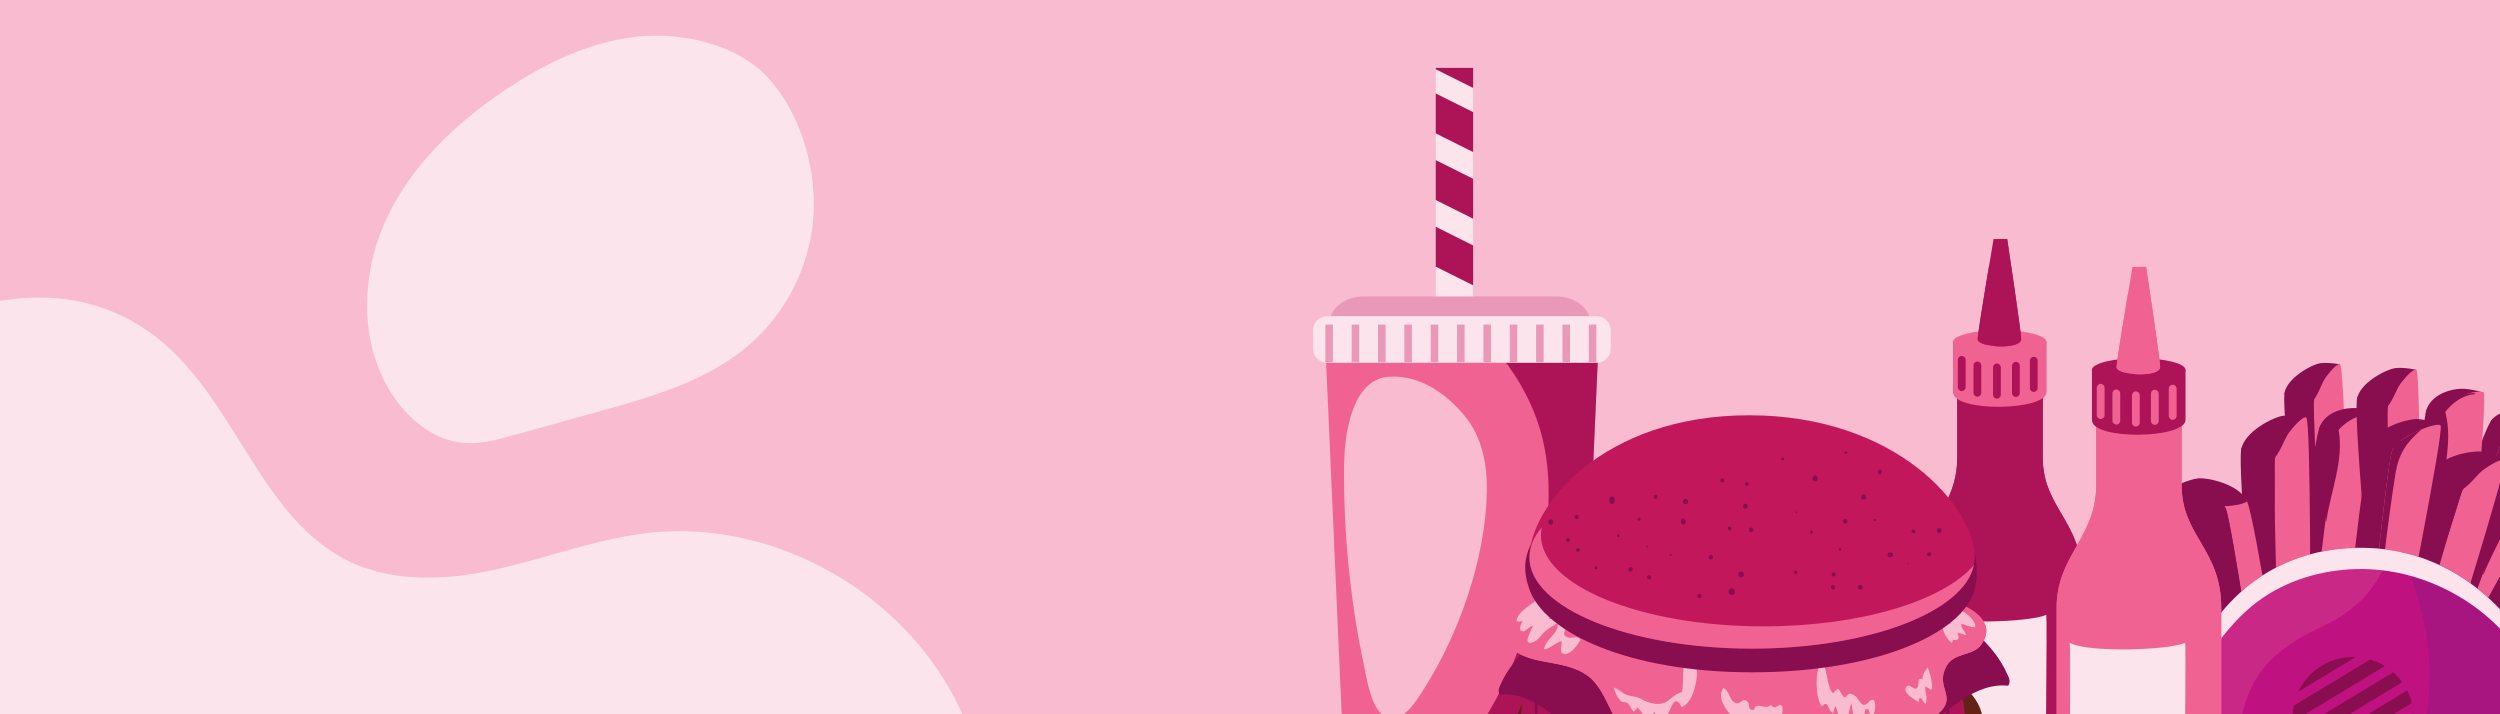 <?xml version="1.0" encoding="UTF-8"?> <svg xmlns="http://www.w3.org/2000/svg" viewBox="0 0 700 200"><defs><style> .cls-1 { fill: #592010; } .cls-2 { fill: #f5f5f5; } .cls-3 { fill: #880e4f; } .cls-4 { fill: #c01180; } .cls-5 { fill: #a81580; } .cls-6 { fill: #622314; } .cls-7 { fill: #fce4ec; } .cls-8 { fill: #ad1457; } .cls-9 { fill: #ea98b8; } .cls-10 { fill: #7f2e20; } .cls-11 { fill: #f8bbd0; } .cls-12 { fill: #c2185b; } .cls-13 { fill: #f06292; } .cls-14 { fill: #ca2886; } </style></defs><g id="Calque_2" data-name="Calque 2"><rect class="cls-11" y="-50" width="700" height="300"></rect></g><g id="Calque_1" data-name="Calque 1"><path class="cls-7" d="M184.66,472.95c25.93-5.1,51.79-23.76,54.19-50.73,2.25-25.26-16.37-49.47-13.5-74.65,2.92-25.49,26.2-42.15,39.53-63.65,17.03-27.44,16.87-65.3-.38-93.34-17.25-28.04-50.75-44.85-82.54-41.41-14.47,1.56-28.2,6.89-42.38,10.11-14.18,3.22-29.73,4.16-42.87-2.63-22.51-11.63-30.06-40.94-48.62-58.49-26.45-25.01-61.77-14.53-87.99,2.87-8.99,5.97-17.92,11.73-26.61,17.65-1.51,3.52-2.77,7.15-3.78,10.88-4.05,15.17-2.65,33.09,7.37,45.51,4.86,6.02,11.4,10.39,16.09,16.55,12.62,16.55,8.47,40.14,2.24,59.55-6.23,19.41-13.87,40.64-6.32,60.16,7.47,19.3,27.08,29.84,44.5,40.01,17.43,10.17,36.06,24.59,38.04,45.09,1.38,14.25-5.86,27.22-10.92,40.25-5.19,13.57-8.1,28.08-8.6,42.89,31.14,.9,62.04-5.98,93.24-6.13,26.51-.13,53.4,4.58,79.3-.5Z"></path><path class="cls-7" d="M227.7,61.57c-1.26,13.54-7.69,26.08-17.94,35.01-11.64,10.04-26.98,14.44-41.8,18.56l-24.12,6.71c-4.5,1.25-9.1,2.51-13.75,2.18-8.1-.58-15.2-6.1-19.78-12.8-9.62-14.07-9.5-33.3-2.59-48.89,6.91-15.59,19.76-27.87,33.96-37.31,11.02-7.33,23.3-13.27,36.45-14.74,12.73-1.4,28.52,1.98,37.38,11.97,9.03,10.2,13.37,25.98,12.19,39.3Z"></path></g><g id="Calque_3" data-name="Calque 3"><g id="Calque_5" data-name="Calque 5"><rect class="cls-7" x="402" y="19" width="10.46" height="66.04"></rect><polygon class="cls-8" points="402 63.49 402 74.66 412.47 79.89 412.47 68.72 402 63.49"></polygon><polygon class="cls-8" points="402 44.83 402 56 412.47 61.23 412.47 50.06 402 44.83"></polygon><polygon class="cls-8" points="402 26.17 402 37.34 412.47 42.58 412.47 31.4 402 26.17"></polygon><polygon class="cls-8" points="402 19 402 19.39 412.47 24.62 412.47 19 402 19"></polygon><path class="cls-9" d="M372.19,90.74c0,4.27,4.28,7.73,9.56,7.73h54.1c5.28,0,9.56-3.46,9.56-7.73s-4.28-7.73-9.56-7.73h-54.1c-5.28,0-9.56,3.46-9.56,7.73Z"></path><path class="cls-2" d="M440.51,210.71l3.87-94.6c.21-5.15-4.25-9.37-9.92-9.37h-50.27c-5.67,0-10.13,4.21-9.92,9.37l3.87,94.6h62.36Z"></path><polygon class="cls-13" points="442.53 210.71 447.51 97.84 371.16 97.84 376.14 210.71 442.53 210.71"></polygon><path class="cls-8" d="M431.21,160.2c-3.38,17.19-10.4,36.61-22.52,50.51h33.84l4.98-112.87h-28.88c5.2,5.81,9.23,12.77,11.68,19.61,4.91,13.67,3.63,28.79,.89,42.75Z"></path><path class="cls-7" d="M371.62,88.52h75.44c2.18,0,3.95,1.77,3.95,3.95v5.17c0,2.18-1.77,3.95-3.95,3.95h-75.45c-2.18,0-3.95-1.77-3.95-3.95v-5.16c0-2.18,1.77-3.95,3.95-3.95Z"></path><path class="cls-11" d="M410.31,116.68c4.8,5.97,6.17,13.67,6.01,21.16-.42,18.69-7.75,39.64-17.79,55.34-1.83,2.86-5.79,9.49-10.13,7.76-4.44-1.77-5.6-10.44-6.44-14.32-3.88-18.16-5.82-37.62-5.62-56.19,.12-10.82,2.87-24.22,12.47-24.93,9.6-.7,17.24,5.9,21.49,11.19Z"></path><rect class="cls-9" x="444.87" y="90.89" width="2.11" height="10.54"></rect><rect class="cls-9" x="437.49" y="90.89" width="2.11" height="10.54"></rect><rect class="cls-9" x="430.11" y="90.89" width="2.11" height="10.54"></rect><rect class="cls-9" x="422.73" y="90.89" width="2.11" height="10.54"></rect><rect class="cls-9" x="415.35" y="90.89" width="2.11" height="10.54"></rect><rect class="cls-9" x="407.98" y="90.89" width="2.11" height="10.54"></rect><rect class="cls-9" x="400.6" y="90.89" width="2.11" height="10.54"></rect><rect class="cls-9" x="393.22" y="90.89" width="2.11" height="10.54"></rect><rect class="cls-9" x="385.85" y="90.89" width="2.11" height="10.54"></rect><rect class="cls-9" x="378.47" y="90.89" width="2.11" height="10.54"></rect><rect class="cls-9" x="371.09" y="90.89" width="2.11" height="10.54"></rect><path class="cls-8" d="M583.05,210.71v-48.32c0-16.53-11.09-20.01-11.09-34.36v-27.83h-23.92v27.83c0,14.79-11.09,19.57-11.09,34.36v48.32h46.1Z"></path><path class="cls-8" d="M565.23,130.76c-1.11,5.63-.59,10.69,2.37,15.67,2.25,3.79,4.92,6.99,6.7,11.08,3.42,7.87,4.07,17.45,4.21,25.93,.15,9.23-1.4,18.44-4.04,27.27h8.58v-48.32c0-16.53-11.09-20.01-11.09-34.36v-27.83h-10.96c2.19,2.4,3.97,5.09,5.17,8,3.01,7.29,.49,15.25-.95,22.57Z"></path><path class="cls-8" d="M539.45,210.71c-.07-2.18-.2-4.35-.28-6.5-.25-6.48-.32-13.01-.22-19.5,.1-6.16,.74-12.3,2.14-18.3,1.41-6.04,4.36-11.59,5.95-17.6,3.35-12.65,2.21-25.75,1.26-38.6l-.27-.24v18.06c0,14.79-11.09,19.57-11.09,34.36v48.32h2.5Z"></path><path class="cls-13" d="M546.84,109.76c0,5.76,26.2,5.29,26.2,0v-14.02h-26.2v14.02Z"></path><path class="cls-13" d="M546.84,95.74c0,1.8,5.87,3.26,13.1,3.26s13.1-1.46,13.1-3.26-5.87-3.26-13.1-3.26-13.1,1.46-13.1,3.26Z"></path><path class="cls-8" d="M558.2,66.93h3.81s3.97,26.41,3.93,28.01c-.08,3.07-12.27,2.4-12.19,0,.08-2.4,4.45-28.01,4.45-28.01Z"></path><path class="cls-8" d="M556.94,74.38c.57,2.29,.99,4.63,1,7.16,.01,4.67-.14,10.39-1.89,14.97-1.37-.36-2.32-.89-2.3-1.57,.05-1.55,1.9-12.8,3.19-20.56Z"></path><path class="cls-8" d="M561.55,83.21c.07-5.04-.17-11.22-2.12-16.28h2.58s3.97,26.41,3.93,28.01c-.04,1.73-3.95,2.27-7.32,1.98,2.66-3.75,2.87-9.22,2.94-13.72Z"></path><path class="cls-8" d="M568.36,108.65c0,.6,.49,1.09,1.09,1.09s1.09-.49,1.09-1.09v-7.66c0-.6-.49-1.09-1.09-1.09s-1.09,.49-1.09,1.09v7.66Z"></path><path class="cls-8" d="M563.36,110.06c0,.6,.49,1.09,1.09,1.09s1.09-.49,1.09-1.09v-7.66c0-.6-.49-1.09-1.09-1.09s-1.09,.49-1.09,1.09v7.66Z"></path><path class="cls-8" d="M558.05,110.53c0,.6,.49,1.09,1.09,1.09s1.09-.49,1.09-1.09v-7.66c0-.6-.49-1.09-1.09-1.09s-1.09,.49-1.09,1.09v7.66Z"></path><path class="cls-8" d="M552.58,109.98c0,.6,.49,1.09,1.09,1.09s1.09-.49,1.09-1.09v-7.66c0-.6-.49-1.09-1.09-1.09s-1.09,.49-1.09,1.09v7.66Z"></path><path class="cls-8" d="M548.2,108.42c0,.6,.49,1.09,1.09,1.09s1.09-.49,1.09-1.09v-7.66c0-.6-.49-1.09-1.09-1.09s-1.09,.49-1.09,1.09v7.66Z"></path><path class="cls-7" d="M540.86,210.71h31.77c.11-.11,.23-.22,.33-.34-.26-3.52,.26-34.69,0-38.21-4.62,2.11-27.46,2.81-32.34,0,.26,3.28,0,34.45,0,38.21,.06,.11,.15,.23,.24,.34Z"></path><path class="cls-3" d="M653.41,157.44l-9.26,1.05s-5.19-42.56-4.52-48.17c.53-4.49,13.5-6.47,13.5-6.47l.29,53.6Z"></path><path class="cls-3" d="M648.52,111.09s-5.37,.05-8.9-.77c.53-4.49,7.79-8.33,10.14-8.63,2.35-.3,5.45,.33,5.45,.33l-6.7,9.08Z"></path><path class="cls-13" d="M657.7,157.01l-7.76,.67s-2.51-41.9-2.05-45.41c.46-3.51,6.16-11.01,7.33-10.25,1.17,.76,2.48,55,2.48,55Z"></path><path class="cls-3" d="M640.8,110c1.05-1.5,4.37-.75,6.24-.14,1.24-2.87,2.66-6.1,5.64-7.4,.23-.1,.39,.23,.24,.4-2.3,2.55-2.88,5.69-4.65,8.51-.13,.22-.33,.34-.54,.4,.41,7.48,.38,15.03,.29,22.52h-.08c-.53-7.6-1.27-15.25-1.28-22.87-1.08-.73-2.66-.76-3.87-.77-.79,0-1.25,.21-1.9-.27-.11-.08-.2-.24-.11-.37Z"></path><path class="cls-3" d="M689.95,163.52l-8.28-2.87s12.88-38.21,15.72-42.69c2.27-3.6,10.88,2.97,10.88,2.97l-18.32,42.6Z"></path><path class="cls-3" d="M704.84,119.83s-4.79,.25-7.44-1.88c2.27-3.6,9.99-3.9,12.1-3.2,2.11,.7,4.5,2.49,4.5,2.49l-9.16,2.59Z"></path><path class="cls-13" d="M693.77,164.9l-6.85-2.58s13.16-39.07,14.97-41.87c1.81-2.79,11.42-4.32,12.1-3.2,.68,1.11-20.23,47.65-20.23,47.65Z"></path><path class="cls-3" d="M704.31,118.68c-.23-.06-.42-.03-.68,.09-.54,.25-1.08,.18-1.67,.11-1.05-.12-2.15-.34-3.18-.59-.17-.04-.23,.2-.09,.28,1.15,.62,2.38,1.1,3.67,1.33-.19,.18-.35,.36-.48,.55-1.82,2.79-14.97,41.87-14.97,41.87l1.28,.48c3.92-11.87,8.68-25.68,13.36-37.27,1.65-4.08,4.05-6.32,8.06-8.38-1.77,.29-3.75,.82-5.3,1.54Z"></path><path class="cls-3" d="M651.31,178.09l-10.7-.92s6.75-51.07,8.76-57.25c1.62-4.96,13.79-2.46,13.79-2.46l-11.85,60.63Z"></path><path class="cls-3" d="M655.81,118.52s-2.64,3.14-6.44,1.41c1.62-4.96,7.76-5.86,10.48-5.66,2.72,.19,6.09,1.61,6.09,1.61l-10.13,2.65Z"></path><path class="cls-13" d="M656.26,178.58l-8.92-1.01s6.14-53.81,7.46-57.68c1.32-3.87,10-5.14,11.14-4.02,1.14,1.12-9.69,62.71-9.69,62.71Z"></path><path class="cls-3" d="M650.39,119.61c1.4,.08,2.87,.65,3.99-.47,.91-.91,2.01-1.61,3.13-2.23,1.78-.98,3.93-1.3,5.93-1.09,.16,.02,.15,.29-.01,.28-3.12-.06-5.99,1.64-8.17,3.77-.15,.15-.31,.38-.49,.6l.06,.1c1.5,8.22-2.3,17.32-3.48,25.44h-.18c.13-8.27,1.9-16.76,2.9-24.98l-.1,.03c-1.18,.12-2.55-.42-3.74-.5-.62-.04-.45-.99,.17-.95Z"></path><path class="cls-3" d="M641.92,180.73l-10.71,.91s-4.63-49.21-3.69-55.65c.75-5.16,15.76-7.03,15.76-7.03l-1.37,61.76Z"></path><path class="cls-3" d="M637.75,127.17s-6.19-.11-10.23-1.17c.75-5.16,9.24-9.35,11.96-9.62,2.71-.27,6.27,.55,6.27,.55l-8,10.24Z"></path><path class="cls-13" d="M646.87,180.37l-8.96,.52s-1.56-48.35-.92-52.39c.64-4.03,7.45-12.49,8.77-11.58,1.32,.91,1.11,63.44,1.11,63.44Z"></path><path class="cls-3" d="M628.9,125.68c1.25-1.7,5.06-.73,7.2,.04,1.52-3.27,3.26-6.95,6.74-8.35,.27-.11,.44,.28,.27,.46-2.73,2.86-3.5,6.46-5.63,9.66-.16,.24-.39,.38-.63,.44,.24,8.63-.04,17.33-.38,25.96h-.09c-.37-8.77-.98-17.62-.75-26.4-1.22-.87-3.04-.96-4.43-1.01-.92-.04-1.45,.2-2.18-.37-.12-.09-.22-.28-.11-.43Z"></path><path class="cls-3" d="M673.07,161.73l-9.76,.83s-4.22-44.87-3.36-50.74c.69-4.71,14.37-6.41,14.37-6.41l-1.25,56.32Z"></path><path class="cls-3" d="M669.28,112.89s-5.65-.1-9.33-1.07c.69-4.71,8.43-8.53,10.91-8.77,2.47-.25,5.72,.5,5.72,.5l-7.3,9.34Z"></path><path class="cls-13" d="M677.59,161.4l-8.17,.48s-1.43-44.09-.84-47.77c.58-3.68,6.79-11.39,8-10.56,1.2,.83,1.02,57.85,1.02,57.85Z"></path><path class="cls-3" d="M661.2,111.53c1.14-1.55,4.61-.67,6.57,.03,1.39-2.98,2.97-6.34,6.14-7.62,.25-.1,.41,.25,.25,.42-2.49,2.61-3.19,5.89-5.13,8.81-.15,.22-.36,.35-.58,.4,.22,7.87-.03,15.8-.35,23.67h-.08c-.34-8-.89-16.06-.69-24.07-1.11-.79-2.77-.87-4.04-.92-.84-.03-1.32,.18-1.99-.33-.11-.09-.2-.25-.1-.39Z"></path><path class="cls-13" d="M628.36,197.02l10.61-1.68s-7.32-48.88-9.78-54.9c-1.97-4.83-13.77,1.23-13.77,1.23l12.94,55.35Z"></path><path class="cls-3" d="M619.82,141.1s5.72,1.34,9.38-.66c-1.97-4.83-11.22-6.86-13.92-6.47-2.7,.39-5.96,2.04-5.96,2.04l10.49,5.09Z"></path><path class="cls-3" d="M623.47,197.86l8.82-1.64s-7.46-49.98-9.05-53.75c-1.59-3.76-12.85-7.67-13.92-6.47-1.06,1.2,14.14,61.86,14.14,61.86Z"></path><path class="cls-3" d="M620.7,139.82c.29-.02,.51,.06,.8,.26,.6,.42,1.26,.45,1.98,.5,1.29,.08,2.67,.05,3.96-.03,.21-.01,.23,.29,.05,.35-1.52,.5-3.11,.81-4.71,.82,.19,.26,.35,.51,.46,.77,1.59,3.76,9.05,53.75,9.05,53.75l-1.65,.31c-2.17-15.17-4.94-32.86-8.09-47.86-1.11-5.27-3.53-8.5-7.92-11.85,2.07,.74,4.35,1.8,6.07,2.99Z"></path><path class="cls-3" d="M688.19,192.06l-10.23-3.29s18.01-48.26,21.36-53.83c2.69-4.47,13.99,.69,13.99,.69l-25.12,56.44Z"></path><path class="cls-3" d="M705.91,135s-3.28,2.47-6.59-.07c2.69-4.47,8.87-3.97,11.48-3.17,2.61,.8,5.58,2.93,5.58,2.93l-10.47,.31Z"></path><path class="cls-13" d="M692.9,193.64l-8.46-2.98s18.04-51.07,20.18-54.55c2.15-3.47,10.89-2.77,11.76-1.42,.87,1.35-23.48,58.95-23.48,58.95Z"></path><path class="cls-3" d="M700.39,134.85c1.35,.39,2.65,1.27,3.99,.43,1.1-.69,2.32-1.12,3.55-1.47,1.95-.56,4.12-.39,6.02,.26,.15,.05,.08,.31-.07,.27-3.03-.76-6.2,.26-8.81,1.85-.18,.11-.39,.3-.61,.48l.04,.11c-.38,8.35-6.12,16.37-9.09,24.02l-.17-.05c1.97-8.03,5.6-15.91,8.42-23.69h-.11c-1.17-.15-2.39-.98-3.53-1.32-.6-.18-.21-1.06,.37-.89Z"></path><path class="cls-3" d="M685.96,173.16l-10.74-.04s2.52-51.45,4.02-57.78c1.21-5.08,13.54-3.59,13.54-3.59l-6.82,61.4Z"></path><path class="cls-3" d="M685.54,113.42s-2.38,3.34-6.3,1.93c1.21-5.08,7.25-6.47,9.98-6.5,2.73-.03,6.2,1.1,6.2,1.1l-9.88,3.47Z"></path><path class="cls-13" d="M690.93,173.24l-8.97-.27s1.69-54.14,2.68-58.1c.99-3.96,9.54-5.95,10.77-4.92,1.23,1.02-4.49,63.29-4.49,63.29Z"></path><path class="cls-3" d="M680.23,114.95c1.4-.04,2.91,.41,3.93-.8,.83-.98,1.87-1.77,2.94-2.48,1.69-1.12,3.81-1.62,5.82-1.58,.16,0,.17,.27,.01,.28-3.12,.2-5.83,2.13-7.84,4.43-.14,.16-.28,.4-.44,.64l.07,.1c2.17,8.07-.87,17.46-1.37,25.64h-.18c-.56-8.24,.51-16.85,.83-25.12l-.1,.04c-1.17,.21-2.58-.21-3.77-.19-.63,0-.53-.94,.09-.96Z"></path><path class="cls-3" d="M678.65,188.68l-10.49-2.31s10.23-48.35,13.04-54.22c2.26-4.7,17.14-2.02,17.14-2.02l-19.69,58.56Z"></path><path class="cls-3" d="M690.61,136.31s-5.88-1.95-9.42-4.16c2.26-4.7,11.61-6.18,14.28-5.63,2.67,.55,5.83,2.39,5.83,2.39l-10.69,7.4Z"></path><path class="cls-13" d="M683.49,189.81l-8.71-2.17s12.89-46.63,14.71-50.29c1.81-3.66,10.83-9.71,11.82-8.45,.99,1.26-17.82,60.9-17.82,60.9Z"></path><path class="cls-3" d="M682.6,132.24c1.7-1.25,5.04,.81,6.86,2.18,2.43-2.67,5.18-5.66,8.92-5.97,.29-.02,.34,.4,.12,.52-3.46,1.92-5.27,5.12-8.25,7.55-.23,.18-.49,.25-.73,.23-2.34,8.32-5.2,16.54-8.09,24.67l-.09-.03c2.25-8.49,4.31-17.11,7.14-25.43-.91-1.19-2.62-1.82-3.93-2.29-.86-.31-1.44-.24-1.97-1-.09-.13-.13-.33,.02-.44Z"></path><path class="cls-3" d="M667.24,180.96l-10.68-1.18s4.99-49.17,7.16-55.31c1.74-4.92,13.82,.58,13.82,.58l-10.29,55.9Z"></path><path class="cls-3" d="M673.13,124.69s-5.65,1.61-9.4-.22c1.74-4.92,10.88-7.39,13.59-7.12,2.72,.26,6.05,1.75,6.05,1.75l-10.24,5.59Z"></path><path class="cls-13" d="M672.18,181.57l-8.89-1.22s5.07-50.28,6.48-54.11c1.41-3.83,12.48-8.27,13.59-7.12,1.12,1.15-11.19,62.46-11.19,62.46Z"></path><path class="cls-3" d="M672.19,123.46c-.29-.01-.51,.08-.79,.3-.59,.44-1.24,.51-1.96,.59-1.29,.14-2.67,.18-3.96,.16-.21,0-.22,.3-.03,.35,1.54,.43,3.15,.67,4.75,.59-.18,.27-.32,.53-.42,.79-1.41,3.83-6.48,54.11-6.48,54.11l1.66,.23c1.45-15.26,3.38-33.06,5.81-48.19,.86-5.32,3.12-8.66,7.35-12.21-2.04,.83-4.26,2.01-5.92,3.28Z"></path><path class="cls-3" d="M690.4,199l-8.08-4.21s19.04-37.33,22.63-41.51c2.88-3.35,10.74,4.7,10.74,4.7l-25.3,41.02Z"></path><path class="cls-13" d="M694.11,200.99l-6.65-3.69s19.45-38.18,21.74-40.78c2.29-2.6,12.4-2.71,12.93-1.46,.53,1.25-28.02,45.92-28.02,45.92Z"></path><path class="cls-3" d="M711.96,155.07c-.23-.1-.43-.09-.72,0-.6,.17-1.14,.02-1.73-.14-1.06-.29-2.16-.68-3.18-1.09-.17-.07-.27,.17-.13,.27,1.09,.81,2.28,1.49,3.57,1.92-.22,.15-.42,.32-.58,.5-2.29,2.6-21.74,40.78-21.74,40.78l1.24,.69c5.83-11.61,12.82-25.09,19.39-36.3,2.31-3.94,5.12-5.89,9.56-7.39-1.87,.03-3.98,.28-5.69,.77Z"></path><path class="cls-4" d="M703.07,210.71c2.69-14.81,4.89-29.54,4.89-29.54,0,0-14.92-28.3-47.85-27.78-32.93,.51-44.25,27.78-44.25,27.78,0,0,2.19,14.76,4.82,29.54h82.4Z"></path><path class="cls-5" d="M678.41,204.9c-.48,1.97-1.1,3.91-1.83,5.8h26.48c2.69-14.81,4.89-29.54,4.89-29.54,0,0-11.24-21.3-35.73-26.6,3.01,6.11,4.96,13.08,6.31,19.03,2.33,10.28,2.36,21.06-.12,31.3Z"></path><path class="cls-14" d="M626.19,210.71c.05-.55,.1-1.09,.15-1.62,.51-5.31,1.47-10.47,3.53-15.42,3.84-9.22,11.98-14.36,20.66-18.41,9.08-4.24,15.14-10.53,18.24-19.55-.36-.64-.72-1.27-1.08-1.91-2.41-.3-4.93-.46-7.57-.42-32.93,.51-44.25,27.78-44.25,27.78,0,0,2.19,14.76,4.82,29.54h5.52Z"></path><path class="cls-7" d="M658.03,159.41c-9.92,.6-19.69,3.86-27.43,10.23-4.91,4.04-8.71,8.94-12.37,14.11-.53,.75-1.08,1.51-1.63,2.28-.47-3.02-.74-4.86-.74-4.86,0,0,11.32-27.27,44.25-27.78,32.93-.51,47.85,27.78,47.85,27.78,0,0-.24,1.64-.67,4.38-9.91-16.78-29.73-27.32-49.25-26.14Z"></path><path class="cls-3" d="M670.11,188.22c.92,.82,1.75,1.76,2.5,2.8l-28.89,17.46c-.57-1.14-1.02-2.32-1.31-3.51l27.71-16.74Z"></path><path class="cls-3" d="M652.36,210.71l22.96-13.87c-.3-1.2-.74-2.37-1.31-3.51l-28.77,17.38h7.13Z"></path><path class="cls-3" d="M664.7,210.71l10.76-6.5c.29-1.47,.4-2.98,.29-4.49l-18.18,10.99h7.13Z"></path><path class="cls-3" d="M663.65,184.66c1.44,.42,2.82,1.03,4.11,1.83l-25.8,15.59c-.1-1.51,0-3.02,.29-4.49l21.4-12.93Z"></path><path class="cls-3" d="M643.53,193.67c1.38-2.92,3.59-5.48,6.56-7.28,2.97-1.8,6.27-2.57,9.49-2.42l-16.06,9.7Z"></path><path class="cls-13" d="M621.95,210.71v-40.51c0-16.53-11.09-20.01-11.09-34.36v-27.83h-23.92v27.83c0,14.79-11.09,19.57-11.09,34.36v40.51h46.1Z"></path><path class="cls-13" d="M604.12,138.58c-1.11,5.63-.59,10.69,2.37,15.67,2.25,3.79,4.92,7,6.7,11.08,3.42,7.87,4.07,17.45,4.21,25.93,.11,6.53-.65,13.06-2.03,19.45h6.57v-40.51c0-16.53-11.09-20.01-11.09-34.36v-27.83h-10.96c2.19,2.4,3.97,5.09,5.18,8,3.01,7.28,.48,15.25-.96,22.57Z"></path><path class="cls-13" d="M578.04,210.71c-.21-6.05-.28-12.13-.18-18.19,.1-6.16,.73-12.3,2.14-18.3,1.41-6.04,4.36-11.59,5.95-17.6,3.35-12.65,2.21-25.75,1.26-38.6l-.27-.24v18.06c0,14.79-11.09,19.57-11.09,34.36v40.51h2.19Z"></path><path class="cls-8" d="M585.74,117.58c0,5.76,26.2,5.29,26.2,0v-14.02h-26.2v14.02Z"></path><path class="cls-8" d="M585.74,103.56c0,1.8,5.87,3.26,13.1,3.26s13.1-1.46,13.1-3.26-5.87-3.26-13.1-3.26-13.1,1.46-13.1,3.26Z"></path><path class="cls-13" d="M597.1,74.74h3.81s3.97,26.41,3.93,28.01c-.08,3.07-12.27,2.4-12.19,0,.08-2.4,4.45-28.01,4.45-28.01Z"></path><path class="cls-13" d="M595.84,82.2c.57,2.29,.99,4.63,.99,7.16,.01,4.67-.14,10.39-1.89,14.97-1.37-.36-2.32-.89-2.3-1.57,.05-1.55,1.9-12.8,3.2-20.56Z"></path><path class="cls-13" d="M600.45,91.02c.07-5.04-.16-11.22-2.12-16.28h2.58s3.97,26.41,3.93,28.01c-.04,1.73-3.95,2.27-7.32,1.98,2.66-3.75,2.87-9.22,2.94-13.72Z"></path><path class="cls-13" d="M607.26,116.47c0,.6,.49,1.09,1.09,1.09s1.1-.49,1.1-1.09v-7.66c0-.6-.49-1.09-1.1-1.09s-1.09,.49-1.09,1.09v7.66Z"></path><path class="cls-13" d="M602.26,117.87c0,.6,.49,1.09,1.09,1.09s1.09-.49,1.09-1.09v-7.66c0-.6-.49-1.09-1.09-1.09s-1.09,.49-1.09,1.09v7.66Z"></path><path class="cls-13" d="M596.95,118.34c0,.6,.49,1.09,1.09,1.09s1.09-.49,1.09-1.09v-7.66c0-.6-.49-1.09-1.09-1.09s-1.09,.49-1.09,1.09v7.66Z"></path><path class="cls-13" d="M591.48,117.79c0,.6,.49,1.09,1.09,1.09s1.09-.49,1.09-1.09v-7.66c0-.6-.49-1.09-1.09-1.09s-1.09,.49-1.09,1.09v7.66Z"></path><path class="cls-13" d="M587.1,116.23c0,.6,.49,1.09,1.09,1.09s1.09-.49,1.09-1.09v-7.66c0-.6-.49-1.09-1.09-1.09s-1.09,.49-1.09,1.09v7.66Z"></path><path class="cls-7" d="M579.56,210.71h32.23c.03-10.49,.26-28.13,.07-30.73-4.62,2.11-27.46,2.81-32.34,0,.19,2.43,.1,20.17,.04,30.73Z"></path><path class="cls-3" d="M546.12,210.71c-10.86-7.91-32.65-13.31-57.77-13.31s-46.91,5.4-57.77,13.31h115.54Z"></path><path class="cls-1" d="M554.4,210.71c1.16-5.61,.79-9.93,.79-9.93,0,0-37.14-10.94-65.19-10.94s-57.95-3.05-64.3,8.83c-1.48,2.77-2.26,7.24-1.59,12.04h130.3Z"></path><path class="cls-6" d="M429.06,210.71h121.89c2.7-2.71,4.19-5.65,4.19-8.73,0-13.66-29.16-24.73-65.13-24.73s-65.13,11.07-65.13,24.73c0,3.07,1.49,6.01,4.18,8.73Z"></path><path class="cls-1" d="M526.08,210.71c1.05-8,3.23-16.82,10.5-21.34,.5-.31,.28-1.08-.33-.99-8.94,1.26-13.05,14.15-13.7,22.33h3.53Z"></path><path class="cls-1" d="M496.93,210.71c.13-.7,.26-1.4,.41-2.08,.78-3.66,1.61-7.32,3.09-10.77,2.41-5.63,5.05-11.11,8.3-16.31,.18-.29-.2-.73-.5-.5-5.01,3.81-7.49,9.89-10.19,15.41-1.61,3.28-2.64,6.77-3.51,10.3-.32,1.31-.72,2.63-1.1,3.95h3.51Z"></path><path class="cls-1" d="M469.43,210.71c.03-1.66-.05-3.36,.29-4.9,.68-3.09,1.62-6.09,2.68-9.07,1.82-5.14,3.43-10.42,5.03-15.63,.15-.49-.45-1-.9-.69-5.03,3.49-6.42,10.76-8.3,16.22-1.21,3.49-2.34,7.05-2.81,10.73-.14,1.07-.29,2.22-.32,3.35h4.34Z"></path><path class="cls-1" d="M443.97,205.97c1.07-6.59,0-15.06,6.15-19.36,.58-.4,1.18,.36,.9,.9-3.04,5.9-2.19,13.14-3.22,19.52-.41,2.52-4.24,1.45-3.83-1.06Z"></path><path class="cls-10" d="M530.64,210.71c.84-3.11,1.19-6.34,2.16-9.43,1.13-3.61,3.12-7.01,5.65-9.83,.12-.13-.03-.35-.19-.25-6.44,4.02-9.27,11.93-11.24,18.97-.05,.19-.07,.37-.07,.54h3.69Z"></path><path class="cls-10" d="M501.91,210.71c.05-.24,.09-.49,.15-.72,.82-3.36,1.7-6.72,2.84-10,.95-2.75,1.91-5.46,2.73-8.26,.79-2.68,1.56-5.73,3.18-8.02,.09-.13-.1-.25-.21-.16-4.52,3.76-6.19,9.22-8.28,14.53-1.41,3.6-2.5,7.28-3.41,11.04-.13,.51-.28,1.05-.44,1.58h3.44Z"></path><path class="cls-10" d="M474.89,210.71c.09-.71,.18-1.41,.31-2.05,.6-3.05,1.26-6.09,1.95-9.12,1.18-5.21,1.2-10.99,2.85-16.04,.08-.24-.24-.41-.41-.24-4.1,3.98-4.21,10.12-5.44,15.45-.79,3.41-1.57,6.82-2.25,10.24-.11,.56-.25,1.15-.4,1.75h3.4Z"></path><path class="cls-10" d="M450.08,196.92c.58-4.18,1.86-7.36,4.45-10.64,.3-.37,.8,.1,.62,.48-1.56,3.33-1.63,7.89-1.86,11.52-.16,2.5,.49,6.6-1.84,8.26-.28,.2-.69,.1-.92-.12-2.22-2.08-.82-6.88-.46-9.5Z"></path><path class="cls-1" d="M518.38,197.73c.87,0,.87,1.34,0,1.34s-.87-1.34,0-1.34Z"></path><path class="cls-1" d="M489.92,187.03c.58,0,.76,.76,.29,1.06l-.09,.06c-.12,.07-.29,.07-.4,0l-.09-.06c-.47-.3-.3-1.06,.29-1.06Z"></path><path class="cls-1" d="M484.94,199.92c.72,0,.72,1.11,0,1.11s-.72-1.11,0-1.11Z"></path><path class="cls-1" d="M482.86,185.96c.77,0,.77,1.2,0,1.2s-.77-1.2,0-1.2Z"></path><path class="cls-1" d="M489.51,193.32c.92,0,.92,1.43,0,1.43s-.92-1.43,0-1.43Z"></path><path class="cls-1" d="M463.54,190.75c.75,0,.75,1.17,0,1.17s-.75-1.17,0-1.17Z"></path><path class="cls-1" d="M458.76,197.32c.58,0,.58,.91,0,.91s-.58-.91,0-.91Z"></path><path class="cls-1" d="M440.69,196.54c.79,0,.79,1.23,0,1.23s-.79-1.23,0-1.23Z"></path><path class="cls-1" d="M433.21,197.85c.98,0,.98,1.52,0,1.52s-.98-1.52,0-1.52Z"></path><path class="cls-10" d="M515.6,183c1.96-1.07,4.1,.39,6.05,1.04,2.41,.81,4.49,1.77,6.7,3.01,.33,.18,.2,.77-.2,.73-2.49-.21-4.83-.37-7.28-.89-2.18-.47-4.78-.52-5.72-2.77-.17-.4,.1-.93,.46-1.12Z"></path><path class="cls-10" d="M486.63,180.78c1.62-1.4,3.69-.81,5.69-.56,2.39,.3,4.54,.65,6.68,1.77,.52,.27,.45,1.21-.17,1.31-2.22,.35-4.28,.15-6.51,.05-1.99-.09-4.12,.42-5.69-.98-.43-.39-.44-1.21,0-1.59Z"></path><path class="cls-10" d="M459.34,182.62c2.83-.95,5.82-.3,8.52,.65,.58,.2,.59,.98,0,1.18-2.59,.88-5.35,1.28-8.1,1.29-.51,0-1.15-.29-1.37-.79-.13-.27-.21-.5-.22-.8,0-.74,.5-1.31,1.17-1.53Z"></path><path class="cls-8" d="M504.19,210.71c2.29-3.8,3.57-7.38,3.72-8.57,.31-2.43-1.5-3.13-2.95-2.58l-.07,.03c-4.03,1.43-28.81,2.35-38.78-1.89l-.12-.05c-2.4-1.05-3.9,.76-3.83,1.43,.36,3.37,1.37,8.03,2.91,11.63h39.11Z"></path><path class="cls-8" d="M504.19,210.71c2.29-3.8,3.57-7.38,3.72-8.57,.15-1.17-.2-1.94-.76-2.36,.03,.27,.03,.57,0,.91-.17,1.34-1.77,5.7-4.64,10.01h1.68Z"></path><path class="cls-8" d="M468.45,210.71h31.4c2.17-3.42,3.76-7.34,5.05-11.12-4.03,1.43-28.81,2.35-38.78-1.89-.31,3.12-.22,6.27,.68,9.32,.42,1.29,.98,2.52,1.64,3.69Z"></path><path class="cls-3" d="M470.05,210.71c-.73-1.26-1.34-2.57-1.74-3.97-.76-2.62-.55-5.17-.92-7.8-.04-.29-.53-.32-.59-.03-.78,4.18,.28,8.3,2.44,11.8h.8Z"></path><path class="cls-8" d="M467.73,210.71h.01c1.45-1.98,.21-3.47-1.32-3.7h-.07c-4.22-.73-26.32-11.97-32.96-20.52l-.08-.1c-1.59-2.08-3.78-1.23-4.04-.61-1.63,3.85-3.39,9.91-3.23,14.17,.17,4.3,1.28,7.86,3.06,10.76h38.64Z"></path><path class="cls-8" d="M430.26,210.71c-2.45-3.15-4-7.25-4.19-12.4v-.13c-.04,.61-.06,1.2-.03,1.77,.17,4.3,1.28,7.86,3.06,10.76h1.17Z"></path><path class="cls-8" d="M461.92,210.71c1.54-1.18,3.02-2.44,4.42-3.71-4.22-.72-26.32-11.96-32.96-20.51-1.79,2.57-3.24,5.38-3.94,8.48-1.09,5.51,.26,11.41,3.58,15.74h28.89Z"></path><path class="cls-8" d="M437.6,209.8c.53,.34,1.05,.64,1.57,.91h14.49c2.44-1.4,3.9-3.12,4.04-3.6,.35-1.17-1.58-1.74-3.55-2.69-1.96-.95-3.87-2.86-4.31-1.87-.44,.99,1.76,2.39,.13,4.9-.53,.82-5.94-.43-9.02-2.66-4.2-3.03-4.86-6.9-3.81-8.16,1.05-1.26,4.91,.62,5.08-.22,.18-.85-2.78-2.24-4.45-3.18-1.67-.94-2.28-2.92-3-2.76-.72,.16-5.79,13.76,2.84,19.33Z"></path><path class="cls-3" d="M435.82,196.97c-.3,.06-.53-.08-.79-.2,.08-.02,.03-.02-.16,0l-.2-.04h-.06s-.16,.01-.16,.01c-.75,.08-1.35-.68-1.04-1.39,.29-.67,1.28-.83,1.71-.2l.17,.28,.03,.03c.11,.13,.19,.29,.29,.42,.2,.26,.46,.4,.48,.76,.01,.18-.09,.3-.26,.34Z"></path><path class="cls-3" d="M433.93,195.03c.26-.02,.51,.14,.62,.37,.08,.18,.06,.36-.05,.51l.02,.13c.13,.31-.19,.73-.52,.49-.3-.21-.54-.41-.64-.78-.1-.39,.21-.7,.58-.72Z"></path><path class="cls-3" d="M437.39,197.08c.13-.22,.48-.17,.54,.08,.2,.83,.07,1.67,.25,2.51,.22,1.05,.94,1.9,1.69,2.62,1.32,1.27,2.94,2.16,4.38,3.28l-.03,.07c-2.01-.79-4.04-1.7-5.58-3.25-1.26-1.27-2.28-3.67-1.25-5.32Z"></path><path class="cls-3" d="M433.38,187.88c.19-.23,.61,.04,.5,.31-.96,2.48-2.38,4.61-2.99,7.26-.76,3.32-.36,6.79,.22,10.09l-.08,.02c-2.13-5.83-1.76-12.73,2.35-17.68Z"></path><path class="cls-8" d="M548.4,210.71c.08-.17,.17-.34,.25-.51,3.86-8.82-.68-21.34-2.07-23.35-1.39-2.01-3.2-1.33-3.91,.05l-.03,.07c-1.93,3.54-17.87,19.04-28.28,23.75h34.05Z"></path><path class="cls-8" d="M545.04,186.28c1.39,2.01,5.93,14.53,2.07,23.35-.16,.37-.34,.72-.52,1.08h1.81c.08-.17,.17-.34,.25-.51,3.86-8.82-.68-21.34-2.07-23.35-.67-.97-1.44-1.31-2.14-1.25,.21,.18,.41,.4,.6,.68Z"></path><path class="cls-8" d="M545.13,210.71c3.35-7.62,.67-16.29-2.51-23.75-1.93,3.54-17.87,19.04-28.28,23.75h30.78Z"></path><path class="cls-8" d="M532.27,210.26c-.23,.16-.46,.31-.69,.45h8.38c4.79-7.34,.78-14.96-.04-15.54-.99-.71-2.16,.93-3.7,2.48-1.54,1.55-3.97,2.73-3.17,3.47,.79,.74,2.84-.89,4.68,1.48,.6,.77-2.35,5.48-5.45,7.67Z"></path><path class="cls-3" d="M537.55,200.1c.08-.29,.32-.43,.54-.61-.02,.08,.01,.04,.08-.14l.13-.15,.04-.05,.05-.15c.27-.7,1.22-.89,1.71-.29,.46,.56,.15,1.52-.61,1.62l-.33,.02h-.04c-.17,.05-.34,.05-.51,.07-.32,.06-.57,.23-.89,.08-.16-.07-.23-.22-.18-.39Z"></path><path class="cls-3" d="M539.29,199.43l.08-.12-.18-.23c-.08-.09-.02-.26,.1-.27,.28-.02,.46,.07,.64,.29,.2,.24,.09,.51-.1,.72-.3,.33-.76,0-.55-.39Z"></path><path class="cls-3" d="M544.2,207.48c.13-2.88,.83-5.57,.7-8.51-.13-3.19-.98-6.28-2.06-9.26-.05-.14,.14-.23,.21-.1,2.65,4.71,4.1,12.98,1.45,17.98-.08,.16-.31,.04-.3-.11Z"></path><path class="cls-3" d="M527.49,210.71c.46-.21,.92-.41,1.39-.58,11.52-4.41,20.84-19.36,33.34-18.14,.49-.25,.72-1.6,0-2.78-4.54-7.4-14.21-13.33-20.34-19.04l-4.9-4.17c-2.21,.98-6.86,1.96-9.81,2.94-18.38,4.9-37.5,10.05-53.68,20.59,6.43,7.14,13.07,14.05,19.29,21.17h34.72Z"></path><path class="cls-3" d="M495.21,210.71h27.52c1.97-1.35,3.99-2.56,6.14-3.36,11.52-4.41,20.84-19.37,33.34-18.14-3.92-9.56-13.24-15.2-20.34-21.82l-4.9-4.17c-2.21,.98-6.86,1.96-9.81,2.94-18.38,4.9-37.5,10.05-53.68,20.59,6.62,7.35,13.48,14.46,19.86,21.82,.64,.7,1.26,1.42,1.88,2.14Z"></path><path class="cls-3" d="M554.21,184.27c.58,0,.58,.9,0,.9s-.58-.9,0-.9Z"></path><path class="cls-3" d="M549.63,189.15c.81,0,.81,1.26,0,1.26s-.82-1.26,0-1.26Z"></path><path class="cls-3" d="M547.39,183.74c.71,0,1.31,.59,1.31,1.31s-.6,1.31-1.31,1.31-1.31-.6-1.31-1.31,.6-1.31,1.31-1.31Z"></path><path class="cls-3" d="M528.37,199.73c.08-.3,.36-.51,.66-.51,.68,0,.95,.94,.35,1.29-.26,.15-.64,.15-.84-.1l-.1-.18c-.08-.15-.12-.31-.07-.5Z"></path><path class="cls-3" d="M504.6,199.99l.07-.06c.43-.35,.91-.35,1.34,0l.07,.06c.73,.6,.11,1.78-.74,1.78s-1.47-1.18-.74-1.78Z"></path><path class="cls-3" d="M420.07,194.46c11.14-1.09,19.51,11.87,29.68,16.25h34.52c5.46-6.21,11.25-12.25,16.86-18.49-14.78-9.63-32.24-14.33-49.04-18.81-2.69-.9-6.94-1.79-8.96-2.69l-4.48,3.81c-5.61,5.22-14.44,10.63-18.59,17.39-.66,1.07-.45,2.31,0,2.54Z"></path><path class="cls-3" d="M450.53,208.49c1.5,.56,2.93,1.33,4.33,2.22h27.16c.32-.37,.65-.74,.98-1.1,5.82-6.72,12.09-13.21,18.14-19.93-14.78-9.63-32.24-14.33-49.04-18.81-2.69-.9-6.94-1.79-8.96-2.69l-4.48,3.81c-6.49,6.04-15,11.2-18.59,19.93,11.42-1.12,19.93,12.54,30.45,16.57Z"></path><path class="cls-3" d="M427.39,187.41c-.53,0-.53,.82,0,.82s.53-.82,0-.82Z"></path><path class="cls-3" d="M431.57,191.87c-.75,0-.75,1.15,0,1.15s.74-1.15,0-1.15Z"></path><path class="cls-3" d="M433.62,186.92c-.65,0-1.2,.54-1.2,1.19s.54,1.2,1.2,1.2,1.19-.54,1.19-1.2-.54-1.19-1.19-1.19Z"></path><path class="cls-13" d="M444.49,189.16c6.49,4.71,7.01,16.62,14.48,18.47,11.03,2.74,8.3-9.82,18.96-7.06,2.53,.65,3.02,6.82,7.97,10.15h10.35c1.06-2.95,1.14-8.05,5.77-8.82,8.51-1.4,10.3,7.23,15.45,8.82h3.53c4.03-1.23,3.37-7.82,7.58-9.87,6.3-3.08,9.35,3.42,14.5-1.36,4.94-4.59-1.41-7.11,1.98-13.05,2.2-3.85,7.36-2.66,9.71-5.95,6.27-9.03-10.08-13.36-16.5-14.61l-4.98-1.18c-2.73,.39-5.45,.78-8.17,.99-21.19,1.71-37.21-5.3-56.3-12.13-12.9-4.68-20.86,2.27-32.18,8.13-6.18,3.08-17.91,10.32-15.67,16.08,3.79,9.77,15.73,5.74,23.53,11.4Z"></path><path class="cls-13" d="M444.49,189.16c6.49,4.71,7.01,16.62,14.48,18.47,11.03,2.74,8.3-9.82,18.96-7.06,2.53,.65,3.02,6.82,7.97,10.15h10.35c1.06-2.95,1.14-8.05,5.77-8.82,8.51-1.4,10.3,7.23,15.45,8.82h3.53c4.03-1.23,3.37-7.82,7.58-9.87,6.3-3.08,9.35,3.42,14.5-1.36,4.94-4.59-1.41-7.11,1.98-13.05,2.2-3.85,7.36-2.66,9.71-5.95,1.46-2.11,1.69-3.96,1.11-5.58-.85,1.89-2.1,3.67-3.63,4.54-10.5,5.99-12.39-3.65-14.1-1.21-1.67,2.39,4.14,5.22,3.93,13.41-.05,1.82,1,7.84-8.61,6.4-2.87-.43-5.79-9.91-8.46-9.54-2.02,.28,3.78,8.47,2.34,9.9-1.04,1.03-3.64,4.18-4.56,5.31-1.62,1.98-3.48,3.02-5.91,1.92-1.17-.53-8.41-5.3-9.33-6.15-1.4-1.3-3.55-12.89-5.04-11.7-.9,.72,.64,8.63-2.16,12.42-1.35,1.83-5.58,8.12-7.96,8.4-2.29,.28-4.47-2.1-5.83-3.58-2.17-2.37-3.85-5.04-6.57-6.86-.84-.56-1.14-9.5-1.96-9.66-1.17-.23-2.85,8.49-3.96,8.84-1.9,.6-3.7,1.87-5.34,3.19-1.55,1.24-3.29,2.77-5.37,2.9-2.88,.19-5.43-1.4-7.56-3.19-2.13-1.79-6.42-8.36-8.19-10.47-2.06-2.45-.05-5.43-2.7-7.2-2.77-1.85-2,3.1-5.22,2.34-2.58-.61-10.7-1.97-12.97-3.4-2.88-1.82-4.47-4.79-5.18-8.1-.82,1.49-1.1,2.97-.56,4.37,3.79,9.77,15.73,5.74,23.53,11.4Z"></path><path class="cls-11" d="M442.56,179.13c-.68,1.24-2.44,3.76-4.02,3.96-2.3,.29-1.18-2.08-1.23-3.58-1.71,.32-3.19,2.15-4.98,2.29,.21-2.71,4.46-4.67,3.77-7.33-1.14,.72-2.34,1.37-3.37,2.24-1.06,.9-1.95,2.5-3.28,3.03-3.57,1.42-.68-3.19-.23-4.54-.97,.11-2.12,1.79-2.93,1.59-1.32-.33-.31-2.26,.05-3.04-.57,.37-1.17,.42-1.75,.13,.49-2.76,3.45-3.97,5.4-5.71,.6-.53,1.95-2.56,2.94-1.93,1.35,.85-.86,3.07-.91,4.01-.1,1.72,1.16,1.73,2.61,1.12-.2,.68-.78,1.24-.85,1.97,1.71-.55,4.43-.36,4.64,2.07,.12,1.38-1.38,2.11,.35,2.98,.97,.48,2.22-.2,3.26,.2l.54,.54Z"></path><path class="cls-11" d="M499.09,197.86c0,1.21,.1,2.95-.72,3.8-.47-.47-.79-1.01-1.26-1.48-1.42,1.28-.81,3.89-2.3,5.03-.62-1.23-.26-3.15-1.31-4.14-.51,1.13-.29,5.35-1.57,5.75-1.51,.48-1.33-3.17-2.52-3.9-.87,2.79-2.7-2.79-3.96-1.85-1.91-1.98-4.88-5.46-2.94-8.42,1.86,.7,1.57,3.41,3.37,4.12,1.66,.66,2.04-1.78,3.5-.22,.48,.51,.14,1.84,.94,2.16,1.16,.45,.65-.63,1.38-.95,1.29-.57,3.15,.98,4.15-.46,1.03,1.57,1.49,.33,2.7,.02l.54,.54Z"></path><path class="cls-11" d="M475.14,189.04c-.24,2.99-1.33,7.71-4.27,8.98-1.95-3.94-2.8,0-3.98,2.18-.41,.76-1.35,2.65-2.48,2.04-.77-.42-.41-2.24-1.28-2.92-1.62,4.36-2.96,.19-4.69-1.26-.21,.61-.62,.92-1.08,1.21-.58-.64-.89-1.71-1.52-2.26-.72-.63-1.36-.25-1.83-.59-.82-.59-2.2-3.03-2.05-3.93,1.33,.52,2.29,1.67,3.63,2.11,1.48,.48,2.61,.35,4.02,1.14,2.42,1.35,5.49,2.15,7.75,.22,1.23-1.05,2.04-1.69,3.62-2.26,.55-3.08-.14-6.73,1.14-9.66,2.21-.5,2.65,1.24,3.03,2.85v2.16Z"></path><path class="cls-11" d="M524.83,196.24c.81,2.13-.7,6.73-1.65,2.37-.26-.06-.58-.06-.84,0-.55,2.01-.63,4.02-2.33,5.52-1.17-1.49-1.08-5.18-1.67-7.11-.53,1.02-1,6.32-2.38,6.22-1.04-.07-1.25-4.57-2.08-5.54-.27,.62-.38,1.24-.62,1.93-1.6-.57-1.21-4.02-3.17-1.8-1.84-2.59-1.87-9.65-.36-12.36,2.02,.15,1.55,7.15,3.57,8.63,.36-.45,.81-.91,1.26-1.29,.91,.6,1.21,2.34,2.05,2.47,.24,.04,.69-.93,1.12-1,.59-.1,1.1,.18,1.59,.46,.87,.51,1.48,2.39,2.43,2.58,1.4,.28,1.52-1.85,2.89-1.26l.18,.18Z"></path><path class="cls-11" d="M539.77,186.88c.54,1.5,1.05,3.03,1.18,4.63,.2,2.37-.21,1.67-1.87,.61-.19,1.64,.81,3.29,.11,5-.76-.51-.85-1.65-1.74-1.76,0,.45-.25,.74-.23,1.21-.92-.66-4.68-2.45-3.46-4.2,.9-1.28,1.85,.83,2.82,.41,.74-.32,.56-1.92,.69-2.64,.29,.05,.73-.12,1.02-.06,0-.7,.3-1.39,.57-1.95l.9-1.26Z"></path><path class="cls-11" d="M545.89,169.77c2.26,.59,5.17,1.85,6.52,3.89,2.29,3.47-1.62,1.34-3.25,1-.19,1.12,1.05,2.17,1.39,3.18-.87-.09-1.59-.67-2.47-.66,.54,1.21,.6,2.33-1.26,1.98,0,.34-.21,.6-.24,.85-2.01-1.05-4.48-6.89-.35-5.23-.32-1.05-2.62-3.15,.02-3.39l-.36-1.62Z"></path><path class="cls-3" d="M428.24,165.03c4.31,12.21,27.91,23.22,62.33,23.22s59.12-10.73,62.33-23.22c1.41-5.49,0-10.24,0-10.24,0,0-35.48-12.98-62.33-12.98s-55.24-1.12-61.32,9.51c-2.61,4.57-2.81,8.6-1.01,13.72Z"></path><path class="cls-12" d="M428.24,156.08c0,14.1,27.91,25.53,62.33,25.53s62.33-11.43,62.33-25.53-22-39.8-63.15-39.8-61.5,25.7-61.5,39.8Z"></path><path class="cls-13" d="M431.68,147.7c-.14,.71-.22,1.42-.22,2.15,0,14.1,27.91,25.53,62.33,25.53,27.26,0,50.42-7.17,58.89-17.15-2.66,13.1-29.45,23.39-62.11,23.39-34.42,0-62.33-11.43-62.33-25.53,0-2.94,1.21-5.76,3.44-8.38Z"></path><path class="cls-3" d="M542.98,147.88c.89,0,.89,1.39,0,1.39s-.89-1.39,0-1.39Z"></path><path class="cls-3" d="M540.17,154.62c.75,0,.75,1.16,0,1.16s-.75-1.16,0-1.16Z"></path><path class="cls-3" d="M535.75,148.22c.71,0,.71,1.1,0,1.1s-.71-1.1,0-1.1Z"></path><path class="cls-3" d="M534.34,157.62c.26,0,.26,.39,0,.39s-.26-.39,0-.39Z"></path><path class="cls-3" d="M513.23,163.84c.78,0,.78,1.22,0,1.22s-.78-1.22,0-1.22Z"></path><path class="cls-3" d="M516.64,145.3c.84,0,.84,1.3,0,1.3s-.84-1.3,0-1.3Z"></path><path class="cls-3" d="M513.43,160.24c.77,0,.77,1.19,0,1.19s-.77-1.19,0-1.19Z"></path><path class="cls-3" d="M502.77,159.71c.67,0,.67,1.05,0,1.05s-.68-1.05,0-1.05Z"></path><path class="cls-3" d="M507.2,148.53c.41,0,.54,.46,.31,.75l-.09,.11c-.1,.12-.34,.12-.44,0l-.09-.11c-.23-.28-.1-.75,.31-.75Z"></path><path class="cls-3" d="M520.87,163.79c.86,0,.86,1.33,0,1.33s-.86-1.33,0-1.33Z"></path><path class="cls-3" d="M489.1,134.95c.56,0,.73,.74,.28,1.03l-.09,.06h-.39l-.09-.06c-.45-.29-.29-1.03,.28-1.03Z"></path><path class="cls-3" d="M490.31,147.72c.84,0,.84,1.3,0,1.3s-.84-1.3,0-1.3Z"></path><path class="cls-3" d="M484.27,147.43c.69,0,.69,1.07,0,1.07s-.69-1.07,0-1.07Z"></path><path class="cls-3" d="M482.27,133.92c.75,0,.75,1.16,0,1.16s-.75-1.16,0-1.16Z"></path><path class="cls-3" d="M488.7,141.04c.89,0,.89,1.39,0,1.39s-.89-1.39,0-1.39Z"></path><path class="cls-3" d="M484.88,164.73c1.2,0,1.2,1.87,0,1.87s-1.2-1.87,0-1.87Z"></path><path class="cls-3" d="M479.05,155.36c.84,0,.84,1.3,0,1.3s-.84-1.3,0-1.3Z"></path><path class="cls-3" d="M487.49,160c1.08,0,1.08,1.67,0,1.67s-1.08-1.67,0-1.67Z"></path><path class="cls-3" d="M475.83,166.26c.78,0,.78,1.22,0,1.22s-.78-1.22,0-1.22Z"></path><path class="cls-3" d="M461.15,152.71c.36,0,.36,.57,0,.57s-.36-.57,0-.57Z"></path><path class="cls-3" d="M463.57,138.55c.73,0,.73,1.13,0,1.13s-.73-1.13,0-1.13Z"></path><path class="cls-3" d="M461.76,161.04c.77,0,.77,1.19,0,1.19s-.77-1.19,0-1.19Z"></path><path class="cls-3" d="M456.53,158.78c.84,0,.84,1.3,0,1.3s-.84-1.3,0-1.3Z"></path><path class="cls-3" d="M458.94,144.91c.57,0,.57,.88,0,.88s-.56-.88,0-.88Z"></path><path class="cls-3" d="M446.88,158.61c.53,0,.53,.82,0,.82s-.53-.82,0-.82Z"></path><path class="cls-3" d="M439.04,150.63c.71,0,.71,1.1,0,1.1s-.71-1.1,0-1.1Z"></path><path class="cls-3" d="M441.45,144.16c.77,0,.77,1.19,0,1.19s-.77-1.19,0-1.19Z"></path><path class="cls-3" d="M441.36,153.83l.06-.09c.27-.42,.95-.26,.95,.26s-.68,.68-.95,.26l-.06-.09v-.34Z"></path><path class="cls-3" d="M434.21,145.42c.95,0,.95,1.47,0,1.47s-.95-1.47,0-1.47Z"></path><path class="cls-3" d="M516.95,126.41c.42-.02,.42,.67,0,.65-.22-.01-.58-.01-.58-.33s.35-.32,.58-.33Z"></path><path class="cls-3" d="M507.77,133.32c.2-.26,.72-.26,.93,0,.19,.24,.22,.46,.25,.75,.05,.39-.36,.72-.71,.72s-.76-.33-.72-.72c.04-.29,.06-.51,.25-.75Z"></path><path class="cls-3" d="M499.16,128.08c.53,0,.53,.82,0,.82s-.53-.82,0-.82Z"></path><path class="cls-3" d="M521.17,139.03l.09-.24c.21-.56,.92-.56,1.13,0l.09,.24c.42,1.09-1.74,1.09-1.32,0Z"></path><path class="cls-3" d="M526.37,131.41c.38,0,.63,.36,.54,.71-.06,.25-.15,.53-.34,.75h-.41c-.19-.22-.28-.5-.34-.75-.08-.36,.17-.71,.54-.71Z"></path><path class="cls-3" d="M529.16,154.66c.21,0,.43,0,.61,.13,.41,.27,.41,.84,0,1.11-.18,.12-.4,.12-.61,.13-.87,.03-.87-1.39,0-1.36Z"></path><path class="cls-3" d="M503,143.23c.33,0,.33,.51,0,.51s-.33-.51,0-.51Z"></path><path class="cls-3" d="M514.89,153.86l.08-.33c.06-.24,.42-.24,.48,0l.08,.33c.13,.53-.77,.53-.64,0Z"></path><path class="cls-3" d="M525.04,145.31c.12,.04,.24,.08,.35,.14v.26c-.11,.06-.23,.09-.35,.14-.44,.16-.44-.7,0-.54Z"></path><path class="cls-3" d="M470.9,145.3c.17-.2,.55-.2,.72,0l.15,.24c.2,.06,.34,.24,.26,.49-.04,.13-.1,.26-.13,.39-.13,.63-1.02,.55-1.19,0-.12-.38-.05-.82,.2-1.12Z"></path><path class="cls-3" d="M471.31,140.09c.11-.2,.27-.29,.46-.41h.37c.19,.12,.35,.22,.46,.41,.28,.49-.07,1.12-.64,1.12s-.93-.63-.64-1.12Z"></path><path class="cls-3" d="M467.77,155.03c.39,0,.39,.61,0,.61s-.4-.61,0-.61Z"></path><path class="cls-3" d="M453.03,149.6h.19c.16,.1,.19,.25,.21,.42,.08,.51-.69,.51-.62,0,.03-.17,.06-.33,.22-.42Z"></path><path class="cls-3" d="M450.67,139.54c.16-.7,1.25-.7,1.41,0,.06,.27,.06,.53,.05,.8-.01,.42-.33,.76-.76,.76s-.75-.35-.76-.76c-.01-.27-.01-.53,.05-.8Z"></path></g></g></svg> 
